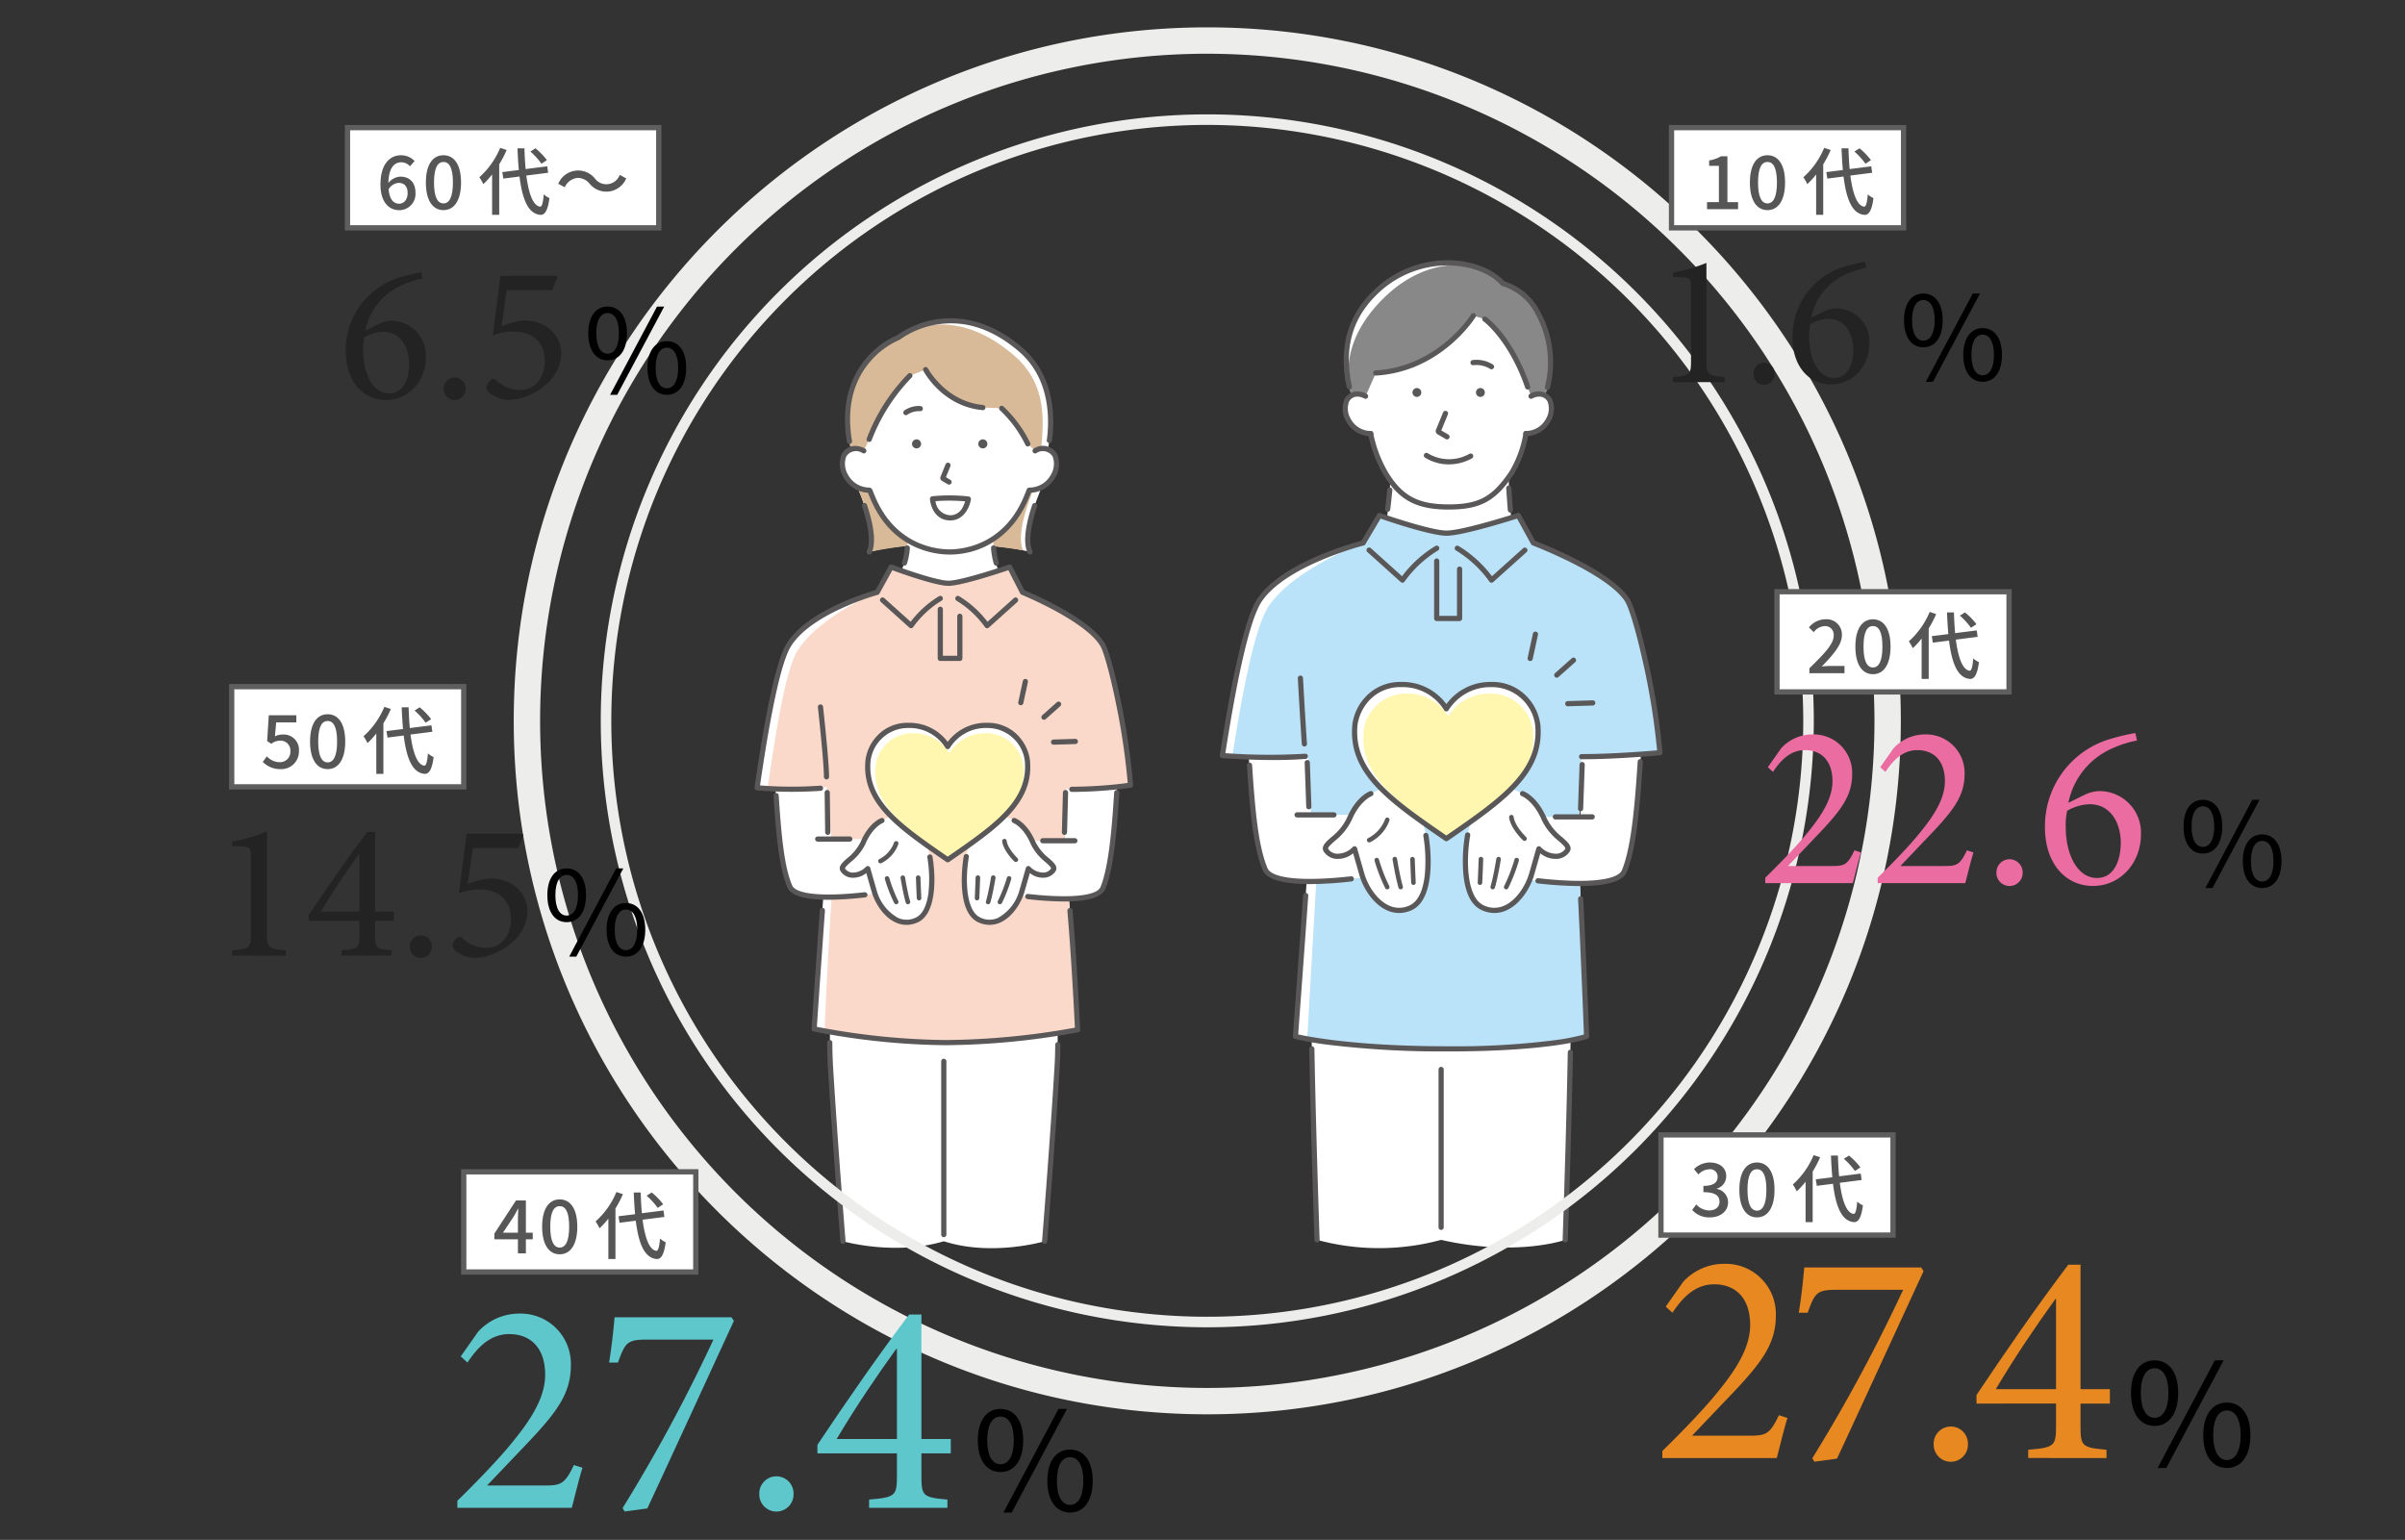 <svg xmlns="http://www.w3.org/2000/svg" xmlns:xlink="http://www.w3.org/1999/xlink" width="456" height="292" viewBox="0 0 456 292"><rect x="0" y="0" width="456" height="292" fill="#333333" stroke="none"/><defs><clipPath id="a"><rect width="389.146" height="281.624" fill="none"/></clipPath></defs><g transform="translate(-308 -3133)"><rect width="456" height="292" transform="translate(308 3133)" fill="none"/><g transform="translate(350.427 3138.188)"><g transform="translate(1)" clip-path="url(#a)"><path d="M135.522,230.186c-9.321,2.794-19.121,0-19.121,0-.96-12.088-1.805-23.82-2.357-32.929a128.847,128.847,0,0,1,.671-19.62h41.614a128.7,128.7,0,0,1,.671,19.62c-.552,9.109-1.4,20.841-2.357,32.929,0,0-9.946,2.956-19.121,0" fill="#fff"/><path d="M118.831,86.476s4.292,9.166,2.547,13c0,0,4.94-1.532,15.085-1.532s15.4,1.532,15.4,1.532c-1.745-3.836,2.547-13,2.547-13Z" fill="#fff"/><path d="M118.831,86.476s4.225,9.166,2.547,13a71.937,71.937,0,0,1,14.406-1.532,89.519,89.519,0,0,1,14.759,1.219c-1.678-3.835,2.5-12.689,2.5-12.689Z" fill="#d8b998"/><path d="M144.906,96.927c-.13,8.532,5.082,11.839,5.082,11.839L136.6,120.605,122.576,108.41A12.337,12.337,0,0,0,128.6,96.927Z" fill="#fff"/><path d="M145.462,102.061a.491.491,0,0,1-.472-.356,15.117,15.117,0,0,1-.518-2.938.491.491,0,1,1,.979-.079,14.151,14.151,0,0,0,.484,2.746.491.491,0,0,1-.473.627" fill="#595757"/><path d="M128.061,102.061a.482.482,0,0,1-.149-.023.491.491,0,0,1-.319-.617,11.744,11.744,0,0,0,.516-2.728.491.491,0,1,1,.98.069,12.723,12.723,0,0,1-.56,2.956.49.49,0,0,1-.468.343" fill="#595757"/><path d="M136.6,99.477c5.2,0,11.71-2.72,14.871-10.444,0,0,4.03-9.408.962-17.3-2.765-7.11-7.937-12.025-15.833-12.486-7.9.461-13.068,5.376-15.833,12.486-3.068,7.893.962,17.3.962,17.3A15.961,15.961,0,0,0,136.6,99.477" fill="#fff"/><path d="M121.378,87.757c-4.672-.2-5.726-5.024-4.776-6.618,1.342-2.249,3.751-.837,3.751-.837l1.6.573.454,6.972Z" fill="#fff"/><path d="M131.215,78.969a.858.858,0,1,1-.87-.845.857.857,0,0,1,.87.845" fill="#595757"/><path d="M143.784,78.969a.858.858,0,1,1-.87-.845.857.857,0,0,1,.87.845" fill="#595757"/><path d="M136.517,86.706a.494.494,0,0,1-.25-.069l-1.1-.651a.63.63,0,0,1-.261-.775l.951-2.353a.491.491,0,0,1,.911.368l-.837,2.07.836.5a.491.491,0,0,1-.25.914m-.7-1.127h0" fill="#595757"/><path d="M128.337,73.537a.492.492,0,0,1-.26-.909,4.786,4.786,0,0,1,3.061-.814.491.491,0,0,1-.153.97,3.851,3.851,0,0,0-2.389.679.49.49,0,0,1-.259.074" fill="#595757"/><path d="M120.353,80.3A3.166,3.166,0,0,0,117.919,80c-3.611-16.5,8.992-21.177,8.992-21.177S137.5,50.377,150,61.022c6.268,5.337,6.324,13.586,5.261,18.972a3.174,3.174,0,0,0-2.431.308l-1.388-1.32a22.921,22.921,0,0,0-4.966-6.753l-3.553-.133c-7.413-.683-10.854-7.208-10.854-7.208l-3,1.18a35.117,35.117,0,0,0-7.7,12.056Z" fill="#fff"/><path d="M120.353,80.3A3.166,3.166,0,0,0,117.919,80c-3.611-16.5,8.992-21.177,8.992-21.177s9.324-7.341,21.827,3.3c6.268,5.337,5.767,12.223,5.246,17.779a2.722,2.722,0,0,0-1.15.4l-1.388-1.32a22.921,22.921,0,0,0-4.966-6.753l-3.553-.133c-7.413-.683-10.854-7.208-10.854-7.208l-3,1.18a35.117,35.117,0,0,0-7.7,12.056Z" fill="#d8b998"/><path d="M151.808,87.757c4.671-.2,5.726-5.024,4.776-6.618-1.342-2.249-3.751-.837-3.751-.837l-1.6.573-.454,6.972Z" fill="#fff"/><path d="M136.6,99.968c-2.5,0-10.979-.775-15.06-10.75,0,0-.19-.416-.461-1.144a.491.491,0,1,1,.921-.343c.257.692.44,1.094.442,1.1,3.857,9.425,11.812,10.157,14.158,10.157s10.3-.732,14.15-10.14c.01-.022.2-.444.47-1.169a.492.492,0,1,1,.922.341c-.283.762-.482,1.2-.49,1.218-2.746,6.713-8.376,10.732-15.052,10.732" fill="#595757"/><path d="M151.864,99.968a.49.49,0,0,1-.447-.288c-.836-1.837-.542-4.914.874-9.149a.491.491,0,0,1,.932.311c-1.316,3.935-1.631,6.851-.912,8.431a.491.491,0,0,1-.447.695" fill="#595757"/><path d="M121.378,99.968a.491.491,0,0,1-.447-.695c.72-1.58.4-4.5-.914-8.438a.491.491,0,0,1,.931-.312c1.418,4.239,1.714,7.319.877,9.157a.49.49,0,0,1-.447.288" fill="#595757"/><path d="M121.379,88.248h-.023a5.538,5.538,0,0,1-4.847-2.933,4.9,4.9,0,0,1-.329-4.428,2.842,2.842,0,0,1,2.846-1.5,4.2,4.2,0,0,1,1.574.489.491.491,0,0,1-.495.849,2.183,2.183,0,0,0-3.081.664,3.987,3.987,0,0,0,.349,3.459,4.59,4.59,0,0,0,4.026,2.417.491.491,0,0,1-.02.982" fill="#595757"/><path d="M151.807,88.248a.491.491,0,0,1-.021-.982,4.59,4.59,0,0,0,4.026-2.417,3.984,3.984,0,0,0,.349-3.459,2.183,2.183,0,0,0-3.081-.664.491.491,0,0,1-.495-.849,3.124,3.124,0,0,1,4.42,1.01,4.9,4.9,0,0,1-.328,4.428,5.541,5.541,0,0,1-4.848,2.933h-.022" fill="#595757"/><path d="M117.632,79.006a.493.493,0,0,1-.485-.41c-1.357-8.1,1.313-13.164,3.793-15.992a16.07,16.07,0,0,1,5.726-4.218,17.378,17.378,0,0,1,7.012-2.941c3.946-.731,10.037-.421,16.643,5.2,6.324,5.383,6.289,13.435,5.706,17.756a.491.491,0,0,1-.974-.132c.556-4.122.6-11.8-5.369-16.876-5.052-4.3-10.363-5.981-15.782-4.993a16.5,16.5,0,0,0-6.686,2.8.485.485,0,0,1-.135.076,15.188,15.188,0,0,0-5.433,4.008c-3.379,3.876-4.567,8.972-3.532,15.146a.492.492,0,0,1-.4.566.459.459,0,0,1-.081.007" fill="#595757"/><path d="M121.378,78.615a.493.493,0,0,1-.462-.66,35.266,35.266,0,0,1,7.818-12.242.492.492,0,1,1,.68.71,34.905,34.905,0,0,0-7.574,11.869.492.492,0,0,1-.462.323" fill="#595757"/><path d="M142.928,72.587l-.046,0c-7.592-.7-11.1-7.192-11.245-7.468a.492.492,0,0,1,.87-.459c.033.063,3.416,6.3,10.466,6.949a.491.491,0,0,1-.045.98" fill="#595757"/><path d="M151.446,79.473a.492.492,0,0,1-.45-.293,22.636,22.636,0,0,0-4.859-6.6.491.491,0,0,1,.686-.7,23.622,23.622,0,0,1,5.072,6.906.492.492,0,0,1-.449.69" fill="#595757"/><path d="M136.731,93.5c-2.8,0-3.733-2.643-3.834-4.062a.491.491,0,0,1,.429-.522,32.744,32.744,0,0,1,6.9.04.493.493,0,0,1,.434.563c-.206,1.345-1.264,3.907-3.8,3.98h-.129m-2.783-3.659a2.946,2.946,0,0,0,2.788,2.677h.1a2.633,2.633,0,0,0,2.281-1.535,5.417,5.417,0,0,0,.452-1.1,33.861,33.861,0,0,0-5.617-.038" fill="#595757"/><path d="M158.583,159.509c-.458-3.125.042-8.532.033-15.035l1.182.012a84.549,84.549,0,0,0,11.127-.784c-.706-9.939-3.908-24.344-5.307-26.661-3-4.975-15.164-9.916-15.164-9.916l-2.446-4.792s-8.957,3.083-11.6,3.083-10.874-3.083-10.874-3.083l-2.637,4.792s-12.6,3.409-16.734,9.916c-2.16,3.4-4.3,15.038-6.048,27.153,0,0,7.977.7,13.282-.065-.009,5.928-.02,11.309-.269,14.642-.989,13.23-2.2,31.15-2.2,31.15a133.946,133.946,0,0,0,25.028,2.6,140.693,140.693,0,0,0,24.929-2.433s-1.015-21.76-2.308-30.575" fill="#fff"/><path d="M158.583,159.509c-.458-3.125.042-8.532.033-15.035l1.182.012a84.549,84.549,0,0,0,11.127-.784c-.706-9.939-3.908-24.344-5.307-26.661-3-4.975-15.164-9.916-15.164-9.916l-2.446-4.792s-8.957,3.083-11.6,3.083-10.874-3.083-10.874-3.083l-2.637,4.792s-10.943,4.516-15.075,11.023c-2.159,3.4-3.968,14.068-5.716,26.183a55.777,55.777,0,0,0,11.291-.2c-.009,5.928,1.508,11.614,1.259,14.947-.989,13.23-1.749,31.232-1.749,31.232a118.812,118.812,0,0,0,23.052,2.209,140.693,140.693,0,0,0,24.929-2.433s-1.015-21.76-2.308-30.575" fill="#fad9ca"/><path d="M158.616,144.419l-.163,9.82H148.107l-.2,10.1s16.23,2.689,17.793-1.166c1.582-3.9,2.158-10.754,2.689-19.17-1.869.189-6.246.394-9.773.414" fill="#fff"/><path d="M148.859,150.4s2.1.737,3.59,4.247c1.209,2.849,4.511,4.051,3.823,5.119s-2.558,1.686-4.716-.244c0,0-.823,2.907-1.217,4.259-.933,3.205-4.128,7.28-8.072,5.476s-2.855-11.049-2.213-13.225,2.122-5.954,4.318-6.6c1.844-.543,4.487.968,4.487.968" fill="#fff"/><path d="M146.156,166.282a.43.43,0,0,1-.374-.641,27.991,27.991,0,0,0,1.7-4.373.43.43,0,1,1,.824.244,28.312,28.312,0,0,1-1.77,4.551.43.43,0,0,1-.375.219" fill="#595757"/><path d="M143.93,166.282a.443.443,0,0,1-.124-.018.43.43,0,0,1-.288-.535c.473-1.578.956-4.54.961-4.57a.43.43,0,0,1,.849.138c-.02.123-.5,3.048-.987,4.679a.429.429,0,0,1-.411.306" fill="#595757"/><path d="M141.821,165.551h-.027a.431.431,0,0,1-.4-.456c.04-.636.161-3.851.162-3.883a.43.43,0,0,1,.86.032c-.006.133-.123,3.258-.163,3.9a.431.431,0,0,1-.429.4" fill="#595757"/><path d="M149.192,158.273a.429.429,0,0,1-.3-.118c-.084-.081-2.073-1.989-2.3-3.8a.43.43,0,0,1,.853-.107c.189,1.5,2.021,3.263,2.039,3.281a.429.429,0,0,1-.3.741" fill="#595757"/><path d="M160.372,154.73h-6.083a.491.491,0,1,1,0-.982h6.083a.491.491,0,1,1,0,.982" fill="#595757"/><path d="M158.365,165.758a63.58,63.58,0,0,1-6.987-.454.492.492,0,0,1,.11-.977c7.913.892,13.056.392,13.756-1.337,1.562-3.853,2.134-10.966,2.585-17.921a.491.491,0,0,1,.98.064c-.571,8.805-1.189,14.611-2.654,18.226-.647,1.6-3.26,2.4-7.79,2.4" fill="#595757"/><path d="M113.406,144.05l.131,9.865h10.345l.2,10.1s-16.231,2.689-17.794-1.166c-1.582-3.9-2.158-10.048-2.689-18.464a59.469,59.469,0,0,0,9.806-.337" fill="#fff"/><path d="M117.7,154.407h-6.083a.491.491,0,1,1,0-.982H117.7a.491.491,0,1,1,0,.982" fill="#595757"/><path d="M113.624,165.434c-4.531,0-7.143-.8-7.791-2.4-1.472-3.633-2.047-8.89-2.594-17.321a.491.491,0,1,1,.98-.064c.541,8.329,1.1,13.507,2.525,17.016.7,1.728,5.843,2.228,13.756,1.337a.491.491,0,0,1,.11.976,63.545,63.545,0,0,1-6.986.454" fill="#595757"/><path d="M123.793,150.4s-2.1.737-3.59,4.247c-1.209,2.849-4.511,4.051-3.823,5.119s2.558,1.686,4.716-.244c0,0,.823,2.907,1.217,4.259.933,3.205,4.128,7.28,8.072,5.476s2.855-11.049,2.213-13.225-2.122-5.954-4.318-6.6c-1.844-.543-4.487.968-4.487.968" fill="#fff"/><path d="M126.5,166.282a.43.43,0,0,1-.375-.219,28.389,28.389,0,0,1-1.771-4.55.43.43,0,1,1,.825-.245,28.058,28.058,0,0,0,1.695,4.373.43.43,0,0,1-.374.641" fill="#595757"/><path d="M128.721,166.282a.428.428,0,0,1-.411-.306c-.49-1.631-.966-4.556-.986-4.679a.43.43,0,0,1,.848-.138c.005.03.488,2.993.961,4.57a.43.43,0,0,1-.288.535.443.443,0,0,1-.124.018" fill="#595757"/><path d="M130.83,165.551a.431.431,0,0,1-.429-.4c-.04-.647-.157-3.772-.163-3.9a.43.43,0,0,1,.414-.445.434.434,0,0,1,.446.413c0,.032.122,3.247.162,3.883a.431.431,0,0,1-.4.456h-.027" fill="#595757"/><path d="M123.511,158.521a.43.43,0,0,1-.184-.819,5.7,5.7,0,0,0,2.756-3.088.43.43,0,0,1,.824.248,6.487,6.487,0,0,1-3.213,3.618.427.427,0,0,1-.183.041" fill="#595757"/><path d="M136.264,157.843c9.226-6.361,15.835-10.928,15.116-18.78a7.6,7.6,0,0,0-7.656-6.7,8.549,8.549,0,0,0-7.46,4.013,8.549,8.549,0,0,0-7.46-4.013,7.6,7.6,0,0,0-7.655,6.7c-.72,7.852,5.889,12.419,15.115,18.78" fill="#fff"/><path d="M136.593,157.666c8.551-5.945,14.676-10.212,14.009-17.549a7.073,7.073,0,0,0-7.1-6.259,7.916,7.916,0,0,0-6.913,3.752,7.917,7.917,0,0,0-6.913-3.752,7.073,7.073,0,0,0-7.1,6.259c-.667,7.337,5.458,11.6,14.009,17.549" fill="#fff6af"/><path d="M136.264,158.335a.486.486,0,0,1-.278-.087c-9.331-6.433-16.073-11.082-15.326-19.229a8.32,8.32,0,0,1,2.04-4.484,7.868,7.868,0,0,1,6.1-2.66,9.074,9.074,0,0,1,7.459,3.615,9.078,9.078,0,0,1,7.46-3.615,7.871,7.871,0,0,1,6.106,2.66,8.325,8.325,0,0,1,2.039,4.484c.747,8.147-6,12.8-15.326,19.229a.489.489,0,0,1-.279.087M128.8,132.858a7.153,7.153,0,0,0-7.167,6.251c-.687,7.5,5.716,11.993,14.626,18.138,8.912-6.145,15.314-10.641,14.627-18.138a7.153,7.153,0,0,0-7.167-6.251,8,8,0,0,0-7.028,3.757.49.49,0,0,1-.431.257h0a.489.489,0,0,1-.432-.258,8,8,0,0,0-7.027-3.756" fill="#595757"/><path d="M144.207,170.19a5.139,5.139,0,0,1-2.145-.485c-4.532-2.073-2.834-12.119-2.76-12.545a.491.491,0,1,1,.968.168c-.681,3.9-.656,10.177,2.2,11.484a3.91,3.91,0,0,0,3.387.025,8.512,8.512,0,0,0,4.009-5.192c.393-1.351,1.216-4.255,1.216-4.255a.491.491,0,0,1,.8-.232,3.425,3.425,0,0,0,2.717,1.106,1.764,1.764,0,0,0,1.259-.763c.111-.172-.6-.8-1.075-1.223A9.95,9.95,0,0,1,152,154.84c-1.371-3.234-3.285-3.969-3.3-3.976a.491.491,0,0,1,.328-.926c.094.033,2.325.85,3.881,4.518a9.01,9.01,0,0,0,2.534,3.087c.934.828,1.816,1.61,1.249,2.49a2.738,2.738,0,0,1-1.953,1.2,4.007,4.007,0,0,1-2.906-.866c-.27.95-.745,2.618-1.016,3.549-.624,2.143-2.27,4.77-4.543,5.811a4.925,4.925,0,0,1-2.06.459" fill="#595757"/><path d="M128.444,170.19a4.928,4.928,0,0,1-2.06-.459c-2.273-1.041-3.919-3.668-4.543-5.811-.271-.931-.746-2.6-1.016-3.549a4.011,4.011,0,0,1-2.9.866,2.738,2.738,0,0,1-1.954-1.2c-.567-.88.315-1.662,1.249-2.49a9.024,9.024,0,0,0,2.535-3.087c1.555-3.668,3.786-4.485,3.88-4.518a.491.491,0,0,1,.328.926c-.035.013-1.938.756-3.3,3.976a9.95,9.95,0,0,1-2.787,3.438c-.472.419-1.185,1.051-1.074,1.223a1.76,1.76,0,0,0,1.258.763,3.424,3.424,0,0,0,2.717-1.106.491.491,0,0,1,.8.232s.823,2.9,1.216,4.255a8.516,8.516,0,0,0,4.009,5.192,3.91,3.91,0,0,0,3.387-.025c1.647-.754,2.241-3.088,2.448-4.913a24.928,24.928,0,0,0-.235-6.5.491.491,0,1,1,.969-.165c.659,3.859.816,10.828-2.773,12.469a5.135,5.135,0,0,1-2.145.485" fill="#595757"/><path d="M150.119,128.548a.533.533,0,0,1-.1-.011.493.493,0,0,1-.377-.584l.871-4.028a.492.492,0,0,1,.961.208l-.871,4.027a.492.492,0,0,1-.48.388" fill="#595757"/><path d="M156.342,136.026a.491.491,0,0,1-.015-.982l4.119-.126a.491.491,0,1,1,.03.982l-4.119.126h-.015" fill="#595757"/><path d="M154.518,131.3a.491.491,0,0,1-.327-.858l2.76-2.458a.491.491,0,1,1,.653.733l-2.76,2.459a.489.489,0,0,1-.326.124" fill="#595757"/><path d="M135.962,193.009a135.669,135.669,0,0,1-25.131-2.607.492.492,0,0,1-.387-.513c.008-.113.767-11.363,1.564-22.48a.491.491,0,1,1,.98.07c-.709,9.891-1.388,19.887-1.534,22.048a135.046,135.046,0,0,0,24.508,2.5,141.82,141.82,0,0,0,24.418-2.343c-.111-2.288-.667-13.373-1.425-22.16a.491.491,0,0,1,.979-.084c.846,9.818,1.442,22.5,1.448,22.622a.49.49,0,0,1-.392.5,142.381,142.381,0,0,1-25.028,2.444" fill="#595757"/><path d="M113.519,153.131a.492.492,0,0,1-.491-.485l-.1-7.534a.492.492,0,0,1,.485-.5h.007a.492.492,0,0,1,.491.485l.1,7.534a.492.492,0,0,1-.485.5Z" fill="#595757"/><path d="M158.4,153.131h-.013a.49.49,0,0,1-.478-.5l.2-7.539a.491.491,0,0,1,.982.026l-.2,7.539a.491.491,0,0,1-.491.478" fill="#595757"/><path d="M113.282,142.612a.491.491,0,0,1-.491-.488c-.021-3.1-1.126-13.072-1.137-13.172a.492.492,0,1,1,.977-.109c.045.412,1.121,10.121,1.142,13.274a.491.491,0,0,1-.488.495Z" fill="#595757"/><path d="M116.4,230.677a.49.49,0,0,1-.489-.452c-.981-12.354-1.819-24.051-2.358-32.938-.09-1.478-.139-3.083-.146-4.768a.491.491,0,0,1,.982,0c.008,1.667.056,3.252.145,4.712.539,8.881,1.375,20.572,2.356,32.92a.49.49,0,0,1-.451.528.255.255,0,0,1-.039,0" fill="#595757"/><path d="M154.643,230.677a.255.255,0,0,1-.039,0,.49.49,0,0,1-.451-.528c.981-12.348,1.817-24.039,2.356-32.92.082-1.346.13-2.8.142-4.328a.491.491,0,0,1,.491-.487h.005a.491.491,0,0,1,.487.495c-.013,1.543-.061,3.017-.144,4.38-.539,8.887-1.377,20.584-2.358,32.938a.49.49,0,0,1-.489.452" fill="#595757"/><path d="M135.522,229.415a.491.491,0,0,1-.491-.491V196.068a.491.491,0,1,1,.982,0v32.856a.491.491,0,0,1-.491.491" fill="#595757"/><path d="M129.316,113.939a.486.486,0,0,1-.328-.126l-5.4-4.851a.491.491,0,0,1,.657-.731l4.991,4.486a19.345,19.345,0,0,1,5.363-4.842.491.491,0,1,1,.512.838,18.227,18.227,0,0,0-5.394,5.016.494.494,0,0,1-.347.207.523.523,0,0,1-.056,0" fill="#595757"/><path d="M143.73,113.939a.51.51,0,0,1-.056,0,.494.494,0,0,1-.347-.207,18.241,18.241,0,0,0-5.395-5.016.491.491,0,0,1,.513-.838,19.359,19.359,0,0,1,5.363,4.842l5-4.484a.491.491,0,0,1,.656.732l-5.4,4.848a.49.49,0,0,1-.328.126" fill="#595757"/><path d="M138.562,120.148h-3.705a.491.491,0,0,1-.491-.491v-9.313a.491.491,0,1,1,.982,0v8.822h2.723v-7.491a.491.491,0,1,1,.982,0v7.982a.491.491,0,0,1-.491.491" fill="#595757"/><path d="M160.116,144.979h-.32a.491.491,0,0,1,0-.982h0a84.191,84.191,0,0,0,10.6-.717,132.178,132.178,0,0,0-2.35-15.666c-1.056-5.093-2.2-9.239-2.853-10.318-2.884-4.778-14.808-9.665-14.928-9.714a.49.49,0,0,1-.253-.232l-2.252-4.413c-1.8.608-8.958,2.971-11.353,2.971s-8.943-2.341-10.648-2.966l-2.433,4.422a.489.489,0,0,1-.3.237c-.124.034-12.466,3.435-16.447,9.705-1.773,2.79-3.758,11.685-5.9,26.441a76.314,76.314,0,0,0,11.415.045.491.491,0,1,1,.1.978,79.953,79.953,0,0,1-12.115-.085.491.491,0,0,1-.444-.56c2.193-15.2,4.252-24.4,6.12-27.346,1.766-2.781,5.173-5.331,10.128-7.582a52.238,52.238,0,0,1,6.689-2.487l2.538-4.612a.491.491,0,0,1,.6-.224c.082.031,8.182,3.052,10.7,3.052s11.348-3.025,11.437-3.056a.491.491,0,0,1,.6.241l2.364,4.631c1.552.644,12.337,5.255,15.229,10.046.867,1.436,2.1,6.431,2.974,10.627a131.055,131.055,0,0,1,2.4,16.254.49.49,0,0,1-.418.521,86.435,86.435,0,0,1-10.881.79" fill="#595757"/><path d="M229.819,229.921a44.985,44.985,0,0,1-23.531,0c-.578-17.43-1.038-34.485-1.115-45.841h49.292c-.077,11.356-.537,28.411-1.115,45.842,0,0-9.208,3.256-23.531,0" fill="#fff"/><path d="M218.441,98.613c1.147-2.2,1.779-13.1,1.779-13.1l22.379-.684s.289,10.858,1.438,13.057L231.278,112.9Z" fill="#fff"/><path d="M231.215,90.948c5.923,0,8.679-1.576,11.973-6.459,3.195-4.737,3.68-14.262,3.68-14.262s2.7-21.314-15.653-21.314-15.653,21.314-15.653,21.314.74,9.363,3.68,14.262c2.956,4.924,6.213,6.459,11.973,6.459" fill="#fff"/><path d="M216.464,77.03c-4.439-.193-5.441-4.774-4.538-6.289,1.274-2.137,3.564-.8,3.564-.8l1.517.545.432,6.626Z" fill="#fff"/><path d="M245.9,77.03c4.439-.193,5.441-4.774,4.538-6.289-1.274-2.137-3.564-.8-3.564-.8l-1.517.545-.432,6.626Z" fill="#fff"/><path d="M236.43,69.173a.838.838,0,1,0,.886-.773.83.83,0,0,0-.886.773" fill="#595757"/><path d="M224.386,69.174a.838.838,0,1,0,.886-.774.831.831,0,0,0-.886.774" fill="#595757"/><path d="M230.934,78.129a.491.491,0,0,1-.247-.067l-1.56-.91a.683.683,0,0,1-.288-.844l1.348-3.285a.491.491,0,1,1,.909.373l-1.247,3.04,1.333.777a.492.492,0,0,1-.248.916M229.621,76.3h0" fill="#595757"/><path d="M231.215,91.439c-6.1,0-9.463-1.815-12.394-6.7a25.135,25.135,0,0,1-2.855-7.613.491.491,0,0,1,.964-.192,24.468,24.468,0,0,0,2.733,7.3c2.757,4.593,5.78,6.22,11.552,6.22,5.705,0,8.3-1.4,11.565-6.242a20.405,20.405,0,0,0,2.641-7.276.492.492,0,1,1,.966.184,22.207,22.207,0,0,1-2.792,7.642c-3.451,5.115-6.343,6.675-12.38,6.675" fill="#595757"/><path d="M242.951,92.016a.491.491,0,0,1-.489-.448c-.094-1.1-.256-3.366-.3-4.185a.491.491,0,0,1,.981-.052c.042.795.205,3.084.3,4.153a.489.489,0,0,1-.448.53.3.3,0,0,1-.042,0" fill="#595757"/><path d="M219.684,91.863a.426.426,0,0,1-.061,0,.491.491,0,0,1-.427-.547c.133-1.081.317-2.8.393-3.625a.491.491,0,1,1,.978.091c-.077.827-.262,2.565-.4,3.654a.492.492,0,0,1-.487.431" fill="#595757"/><path d="M239.364,64.836a.491.491,0,0,1-.277-.086,4.887,4.887,0,0,0-3.142-.689.491.491,0,1,1-.145-.972,5.809,5.809,0,0,1,3.843.851.491.491,0,0,1-.279.9" fill="#595757"/><path d="M249.473,69.776c3.106-7.789-.509-19.283-7.945-21.2-4.059-4.679-16.013-6.436-24.444,1.944-6.167,6.13-5.857,13.381-4.264,19.3a2.915,2.915,0,0,1,2.669.128l1.95-4.4c12.328-.752,18.486-10.866,18.486-10.866l2.178.637s4.935,3.556,8.119,12.872l.656,1.76a2.951,2.951,0,0,1,2.6-.169" fill="#fff"/><path d="M249.473,69.776c3.106-7.789-.509-19.283-7.945-21.2-4.059-4.679-14.242-5.545-22.673,2.835-6.168,6.13-7.628,12.49-6.035,18.409a2.915,2.915,0,0,1,2.669.128l1.95-4.4c12.328-.752,18.486-10.866,18.486-10.866l2.178.637s4.935,3.556,8.119,12.872l.656,1.76a2.951,2.951,0,0,1,2.6-.169" fill="#888"/><path d="M216.464,77.521h-.022a5.287,5.287,0,0,1-4.627-2.8,4.685,4.685,0,0,1-.312-4.232,2.724,2.724,0,0,1,2.728-1.436,4.007,4.007,0,0,1,1.506.468.491.491,0,0,1-.495.849,3.022,3.022,0,0,0-1.13-.342,1.765,1.765,0,0,0-1.765.965,3.82,3.82,0,0,0,.333,3.262,4.335,4.335,0,0,0,3.805,2.284.491.491,0,0,1-.021.982" fill="#595757"/><path d="M217.439,66.034a.491.491,0,0,1-.029-.982c11.933-.728,18.036-10.532,18.1-10.631a.491.491,0,0,1,.839.511c-.063.1-6.436,10.342-18.876,11.1h-.03" fill="#595757"/><path d="M246.223,68.677a.492.492,0,0,1-.465-.332c-3.088-9.036-7.894-12.6-7.942-12.633a.491.491,0,0,1,.575-.8c.207.149,5.1,3.754,8.3,13.112a.493.493,0,0,1-.465.65" fill="#595757"/><path d="M245.9,77.521a.491.491,0,0,1-.021-.982,4.335,4.335,0,0,0,3.805-2.284,3.82,3.82,0,0,0,.333-3.262,1.764,1.764,0,0,0-1.765-.965,3.04,3.04,0,0,0-1.13.342.491.491,0,0,1-.5-.849,2.993,2.993,0,0,1,4.234.968,4.685,4.685,0,0,1-.312,4.232,5.287,5.287,0,0,1-4.627,2.8H245.9" fill="#595757"/><path d="M249.978,68.767a.505.505,0,0,1-.132-.018.492.492,0,0,1-.342-.605A18.93,18.93,0,0,0,247.692,54.3a10.469,10.469,0,0,0-6.286-5.249.484.484,0,0,1-.249-.153c-1.876-2.163-5.49-3.6-9.431-3.743a19.117,19.117,0,0,0-14.295,5.714C212.87,55.4,211.389,61.03,212.9,68.082a.491.491,0,1,1-.96.207,21.814,21.814,0,0,1-.226-9.038,17.614,17.614,0,0,1,5.019-9.082,20.1,20.1,0,0,1,15.024-6c4.136.153,7.962,1.669,10.036,3.966a11.481,11.481,0,0,1,6.745,5.67,19.961,19.961,0,0,1,1.908,14.6.491.491,0,0,1-.473.36" fill="#595757"/><path d="M256.456,138.292c6.493.02,14.844-.748,14.844-.748-.828-10.808-4.579-26.473-6.218-28.993-3.518-5.41-17.767-10.782-17.767-10.782l-2.865-5.212s-10.39,3.353-13.588,3.353-12.741-3.353-12.741-3.353l-3.089,5.212s-14.765,3.706-19.606,10.782c-2.531,3.7-5.039,16.353-7.087,29.528a117.327,117.327,0,0,0,15.739.145c.36,9.255.7,16.679.414,21.24s-2.3,31.873-2.3,31.873,8.981,2.361,28.781,2.361,26.427-2.361,26.427-2.361-.842-22.213-1.491-32.83c.029-3.984.167-10.967.545-20.215" fill="#fff"/><path d="M256.456,138.292c6.493.02,14.844-.748,14.844-.748-.828-10.808-4.579-26.473-6.218-28.993-3.518-5.41-17.767-10.782-17.767-10.782l-2.865-5.212s-10.39,3.353-13.588,3.353-12.741-3.353-12.741-3.353l-3.089,5.212S202,102.622,197.161,109.7c-2.53,3.7-4.878,15.332-6.926,28.507a95.735,95.735,0,0,0,13.843.019c.36,9.255,2.493,16.778,2.211,21.338s-1.853,32.243-1.853,32.243,6.739,1.893,26.539,1.893,26.427-2.361,26.427-2.361-.842-22.213-1.491-32.83c.029-3.984.167-10.967.545-20.215" fill="#bae2f8"/><path d="M256.41,138.214l-.15,11.49H244.392l-.23,11.589s18.619,3.085,20.412-1.338c1.814-4.477,2.533-12.587,3.143-22.241-2.145.218-7.261.477-11.307.5" fill="#fff"/><path d="M245.254,145.3s2.411.845,4.119,4.871c1.386,3.27,5.174,4.648,4.385,5.873s-2.934,1.934-5.41-.28c0,0-.945,3.334-1.4,4.886-1.071,3.676-4.736,8.351-9.26,6.281s-3.275-12.674-2.539-15.171,2.435-6.829,4.953-7.57c2.117-.623,5.148,1.11,5.148,1.11" fill="#fff"/><path d="M242.154,163.456a.43.43,0,0,1-.374-.641,32.165,32.165,0,0,0,1.95-5.029.43.43,0,0,1,.825.244,32.55,32.55,0,0,1-2.026,5.207.43.43,0,0,1-.375.219" fill="#595757"/><path d="M239.6,163.456a.443.443,0,0,1-.124-.018.431.431,0,0,1-.288-.536c.544-1.812,1.1-5.215,1.1-5.249a.43.43,0,1,1,.849.138c-.023.141-.57,3.492-1.13,5.359a.428.428,0,0,1-.411.306" fill="#595757"/><path d="M237.181,162.619h-.027a.431.431,0,0,1-.4-.455c.046-.731.184-4.42.186-4.457a.424.424,0,0,1,.445-.413.429.429,0,0,1,.414.445c-.006.153-.14,3.737-.186,4.478a.431.431,0,0,1-.429.4" fill="#595757"/><path d="M245.637,154.27a.427.427,0,0,1-.3-.118c-.1-.092-2.362-2.265-2.619-4.317a.43.43,0,1,1,.853-.107c.22,1.75,2.337,3.78,2.358,3.8a.429.429,0,0,1-.3.741" fill="#595757"/><path d="M256.26,148.65h-.018a.492.492,0,0,1-.473-.509l.3-8.361a.491.491,0,0,1,.982.035l-.3,8.361a.492.492,0,0,1-.491.474" fill="#595757"/><path d="M258.461,150.2h-6.978a.491.491,0,1,1,0-.982h6.978a.491.491,0,1,1,0,.982" fill="#595757"/><path d="M256.048,162.832a72.689,72.689,0,0,1-7.894-.506.492.492,0,1,1,.109-.977c9.112,1.028,15.039.437,15.856-1.578,1.8-4.431,2.451-12.6,2.969-20.581a.492.492,0,0,1,.981.064c-.655,10.094-1.362,16.747-3.04,20.886-.829,2.045-4.575,2.692-8.981,2.692" fill="#595757"/><path d="M204.585,138.018l.15,11.316H216.6l.23,11.589s-18.619,3.085-20.412-1.338c-1.814-4.477-2.475-11.649-3.085-21.3a87.107,87.107,0,0,0,11.249-.264" fill="#fff"/><path d="M204.735,148.279a.492.492,0,0,1-.491-.474l-.3-8.361a.491.491,0,0,1,.473-.508.482.482,0,0,1,.509.473l.3,8.361a.492.492,0,0,1-.473.509h-.018" fill="#595757"/><path d="M209.512,149.825h-6.978a.492.492,0,1,1,0-.983h6.978a.492.492,0,0,1,0,.983" fill="#595757"/><path d="M204.948,162.461c-4.407,0-8.152-.647-8.981-2.692-1.685-4.158-2.344-10.183-2.972-19.846a.492.492,0,0,1,.981-.064c.62,9.561,1.266,15.507,2.9,19.541.817,2.015,6.744,2.605,15.856,1.579a.491.491,0,1,1,.109.976,72.689,72.689,0,0,1-7.894.506" fill="#595757"/><path d="M216.5,145.3s-2.411.845-4.119,4.871c-1.386,3.27-5.174,4.648-4.385,5.873s2.934,1.934,5.41-.28c0,0,.945,3.334,1.4,4.886,1.071,3.676,4.736,8.351,9.26,6.281s3.275-12.674,2.539-15.171-2.435-6.829-4.953-7.57c-2.117-.623-5.148,1.11-5.148,1.11" fill="#fff"/><path d="M219.6,163.456a.43.43,0,0,1-.375-.219,32.553,32.553,0,0,1-2.026-5.207.43.43,0,0,1,.825-.245,32.192,32.192,0,0,0,1.95,5.03.43.43,0,0,1-.374.641" fill="#595757"/><path d="M222.154,163.456a.428.428,0,0,1-.411-.306c-.56-1.867-1.107-5.218-1.13-5.359a.43.43,0,1,1,.849-.138c0,.034.56,3.437,1.1,5.249a.431.431,0,0,1-.288.536.443.443,0,0,1-.124.018" fill="#595757"/><path d="M224.574,162.619a.43.43,0,0,1-.429-.4c-.047-.741-.181-4.325-.187-4.478a.43.43,0,0,1,.859-.032c0,.037.14,3.726.186,4.456a.431.431,0,0,1-.4.456h-.026" fill="#595757"/><path d="M216.178,154.554a.43.43,0,0,1-.185-.819,6.6,6.6,0,0,0,3.2-3.582.43.43,0,1,1,.823.249,7.376,7.376,0,0,1-3.651,4.111.434.434,0,0,1-.183.041" fill="#595757"/><path d="M230.807,153.84c10.584-7.3,18.165-12.535,17.339-21.543a8.722,8.722,0,0,0-8.782-7.683,9.807,9.807,0,0,0-8.557,4.606,9.807,9.807,0,0,0-8.557-4.606,8.722,8.722,0,0,0-8.782,7.683c-.826,9.008,6.755,14.246,17.339,21.543" fill="#fff"/><path d="M231.184,153.636c9.809-6.818,16.835-11.713,16.07-20.131a8.113,8.113,0,0,0-8.139-7.179,9.083,9.083,0,0,0-7.931,4.3,9.083,9.083,0,0,0-7.931-4.3,8.113,8.113,0,0,0-8.139,7.179c-.765,8.418,6.261,13.313,16.07,20.131" fill="#fff6af"/><path d="M230.807,154.332a.492.492,0,0,1-.279-.087c-10.683-7.366-18.4-12.689-17.549-21.992a9.48,9.48,0,0,1,2.321-5.1,8.955,8.955,0,0,1,6.95-3.027,10.334,10.334,0,0,1,8.557,4.2,10.334,10.334,0,0,1,8.557-4.2,8.958,8.958,0,0,1,6.95,3.027,9.465,9.465,0,0,1,2.321,5.1c.854,9.3-6.865,14.626-17.549,21.992a.489.489,0,0,1-.279.087m-8.557-29.226a8,8,0,0,0-6.213,2.694,8.577,8.577,0,0,0-2.08,4.542c-.793,8.653,6.586,13.824,16.85,20.9,10.264-7.078,17.644-12.249,16.85-20.9a8.278,8.278,0,0,0-8.293-7.236,9.362,9.362,0,0,0-8.124,4.346.491.491,0,0,1-.866,0,9.241,9.241,0,0,0-8.124-4.346" fill="#595757"/><path d="M239.918,167.939a5.814,5.814,0,0,1-2.43-.557c-1.888-.864-3.04-3.064-3.424-6.539a29.721,29.721,0,0,1,.3-7.775.491.491,0,1,1,.967.17c-.785,4.495-.749,11.734,2.566,13.251a4.562,4.562,0,0,0,3.946.029c2.3-1.055,3.989-3.774,4.638-6,.446-1.532,1.386-4.849,1.4-4.882a.491.491,0,0,1,.8-.232,4,4,0,0,0,3.174,1.287,2.091,2.091,0,0,0,1.495-.907c.161-.25-.586-.912-1.245-1.5a11.344,11.344,0,0,1-3.179-3.918c-1.587-3.744-3.81-4.592-3.832-4.6a.491.491,0,0,1,.328-.926c.107.038,2.637.965,4.409,5.143a10.381,10.381,0,0,0,2.926,3.567c1.092.969,2.036,1.806,1.419,2.764a3.069,3.069,0,0,1-2.189,1.348,4.573,4.573,0,0,1-3.365-1.041c-.3,1.07-.874,3.075-1.193,4.17-.711,2.442-2.586,5.436-5.173,6.62a5.558,5.558,0,0,1-2.333.528" fill="#595757"/><path d="M221.837,167.939a5.562,5.562,0,0,1-2.333-.528c-2.587-1.184-4.462-4.178-5.173-6.62-.319-1.1-.889-3.1-1.193-4.17a4.577,4.577,0,0,1-3.365,1.041,3.073,3.073,0,0,1-2.19-1.348c-.616-.958.327-1.795,1.42-2.764a10.393,10.393,0,0,0,2.926-3.567c1.772-4.178,4.3-5.1,4.409-5.143a.491.491,0,0,1,.327.927c-.043.016-2.251.874-3.831,4.6a11.365,11.365,0,0,1-3.179,3.918c-.659.585-1.406,1.247-1.245,1.5a2.091,2.091,0,0,0,1.495.907,3.99,3.99,0,0,0,3.174-1.287.491.491,0,0,1,.8.232c.009.033.949,3.35,1.4,4.882.649,2.228,2.335,4.947,4.639,6a4.559,4.559,0,0,0,3.945-.029c1.92-.879,2.61-3.582,2.85-5.694a28.75,28.75,0,0,0-.27-7.474.491.491,0,1,1,.969-.165c.751,4.406.936,12.361-3.141,14.226a5.806,5.806,0,0,1-2.429.557" fill="#595757"/><path d="M246.7,120.162a.533.533,0,0,1-.1-.011.493.493,0,0,1-.377-.584l1-4.62a.492.492,0,0,1,.961.207l-1,4.62a.492.492,0,0,1-.48.388" fill="#595757"/><path d="M253.839,128.74a.491.491,0,0,1-.015-.982l4.725-.144a.491.491,0,0,1,.03.982l-4.725.144h-.015" fill="#595757"/><path d="M251.746,123.315a.491.491,0,0,1-.327-.858l3.165-2.82a.491.491,0,1,1,.654.733l-3.166,2.821a.489.489,0,0,1-.326.124" fill="#595757"/><path d="M231.3,82.869a8.558,8.558,0,0,1-4.548-1.285.491.491,0,1,1,.556-.81,7.788,7.788,0,0,0,7.893.085.492.492,0,0,1,.466.866,9.129,9.129,0,0,1-4.367,1.144" fill="#595757"/><path d="M222.487,105.3a.486.486,0,0,1-.328-.126l-6.324-5.684a.491.491,0,0,1,.656-.731l5.917,5.318a22.594,22.594,0,0,1,6.314-5.726.491.491,0,1,1,.513.838,21.457,21.457,0,0,0-6.345,5.9.494.494,0,0,1-.347.207.526.526,0,0,1-.056,0" fill="#595757"/><path d="M239.374,105.3a.512.512,0,0,1-.056,0,.494.494,0,0,1-.347-.207,21.459,21.459,0,0,0-6.346-5.9.491.491,0,0,1,.513-.838,22.582,22.582,0,0,1,6.315,5.726l5.924-5.315a.492.492,0,0,1,.657.732l-6.332,5.68a.49.49,0,0,1-.328.126" fill="#595757"/><path d="M233.319,112.577h-4.34a.491.491,0,0,1-.492-.491V101.175a.492.492,0,0,1,.983,0v10.419h3.358v-8.86a.491.491,0,1,1,.982,0v9.352a.491.491,0,0,1-.491.491" fill="#595757"/><path d="M230.975,194.189a178.662,178.662,0,0,1-21.876-1.184,60.27,60.27,0,0,1-7.03-1.193.493.493,0,0,1-.365-.512c.013-.173,1.289-17.467,1.944-26.71a.491.491,0,0,1,.98.069c-.6,8.44-1.714,23.591-1.913,26.3,1.939.437,11.032,2.252,28.26,2.252a148.678,148.678,0,0,0,20.5-1.167,41.159,41.159,0,0,0,5.421-1.061c-.092-2.386-.605-15.6-1.11-25.706a.491.491,0,1,1,.981-.049c.555,11.1,1.119,25.945,1.125,26.094a.491.491,0,0,1-.326.481c-.274.1-6.933,2.39-26.592,2.39" fill="#595757"/><path d="M203.894,136.366a.491.491,0,0,1-.489-.453c-.182-2.328-.753-12.373-.759-12.474a.491.491,0,1,1,.981-.056c.006.1.576,10.136.757,12.453a.492.492,0,0,1-.451.529h-.039" fill="#595757"/><path d="M206.288,230.412a.491.491,0,0,1-.491-.475c-.481-14.519-.814-26.708-.988-36.23a.491.491,0,0,1,.483-.5h.009a.491.491,0,0,1,.491.482c.174,9.517.506,21.7.987,36.215a.491.491,0,0,1-.474.508h-.017" fill="#595757"/><path d="M253.35,230.413h-.017a.491.491,0,0,1-.474-.508c.47-14.182.8-26.143.975-35.551a.484.484,0,0,1,.5-.482.491.491,0,0,1,.482.5c-.178,9.413-.506,21.379-.976,35.566a.491.491,0,0,1-.491.475" fill="#595757"/><path d="M229.819,228.036a.491.491,0,0,1-.491-.491V197.61a.491.491,0,0,1,.982,0v29.935a.491.491,0,0,1-.491.491" fill="#595757"/><path d="M198.024,138.933c-5.079,0-9.66-.359-9.724-.364a.493.493,0,0,1-.446-.566c2.569-16.532,4.98-26.534,7.166-29.729,2.062-3.014,6.043-5.78,11.833-8.22a63.917,63.917,0,0,1,7.859-2.71l2.986-5.037a.491.491,0,0,1,.586-.213c.094.033,9.5,3.324,12.578,3.324S244.2,92.123,244.3,92.09a.49.49,0,0,1,.581.23l2.779,5.054c1.706.656,14.438,5.687,17.834,10.909.848,1.3,2.182,5.729,3.481,11.549a132.861,132.861,0,0,1,2.815,17.675.49.49,0,0,1-.445.526c-.083.008-8.453.77-14.89.75a.491.491,0,0,1,0-.982h0c5.519.019,12.442-.543,14.314-.7a134.135,134.135,0,0,0-2.755-17.052c-1.237-5.54-2.582-10.052-3.346-11.227-3.39-5.213-17.387-10.538-17.528-10.591a.485.485,0,0,1-.257-.223l-2.671-4.857c-1.945.617-10.431,3.253-13.352,3.253s-10.685-2.615-12.523-3.248l-2.884,4.866a.491.491,0,0,1-.3.226c-.146.037-14.642,3.744-19.321,10.583-2.08,3.041-4.409,12.728-6.924,28.8a114.373,114.373,0,0,0,15.13.106.5.5,0,0,1,.53.449.49.49,0,0,1-.448.53c-1.939.162-4.057.22-6.1.22" fill="#595757"/><path d="M185.48,263c-72.51,0-131.5-58.991-131.5-131.5S112.97,0,185.48,0s131.5,58.991,131.5,131.5S257.99,263,185.48,263m0-258a126.5,126.5,0,1,0,126.5,126.5A126.644,126.644,0,0,0,185.48,5" fill="#ededeb"/><path d="M185.48,246.5a115,115,0,1,1,115-115,115.131,115.131,0,0,1-115,115m0-228a113,113,0,1,0,113,113,113.127,113.127,0,0,0-113-113" fill="#ededeb"/><rect width="59.021" height="19" transform="translate(22.457 19.016)" fill="#fff"/><path d="M81.979,38.516H21.958v-20H81.979Zm-59.021-1H80.979v-18H22.958Z" fill="#5e5e5e"/><path d="M28.322,56.277a5.8,5.8,0,0,1,2.336-.63,6.577,6.577,0,0,1,6.674,6.859c0,4.413-3.152,8.157-7.6,8.157-4.338,0-7.6-3.559-7.6-9.269A14.391,14.391,0,0,1,31.7,47.637a31.79,31.79,0,0,1,4.746-1.186l.26,1.186a17.578,17.578,0,0,0-4.042,1.3A11.965,11.965,0,0,0,25.838,57.5Zm-2.67,2.484a10.572,10.572,0,0,0-.223,2.559c0,4.449,1.891,8.083,4.932,8.083,2.892,0,3.782-3.115,3.782-5.562,0-3.078-1.557-6.118-4.931-6.118a7.61,7.61,0,0,0-3.56,1.038" fill="#232323"/><path d="M40.705,68.513a2.077,2.077,0,1,1,4.153,0,2.078,2.078,0,1,1-4.153,0" fill="#232323"/><path d="M51.68,56.684a15.5,15.5,0,0,1,4.153-1.112c4.746,0,7.157,3.226,7.157,6.267a7.929,7.929,0,0,1-3.3,6.192,11.289,11.289,0,0,1-6.451,2.632,6.278,6.278,0,0,1-3.82-1.3c-.482-.519-.667-.816-.593-1.26a2.269,2.269,0,0,1,.779-1.223.7.7,0,0,1,1,0,6.727,6.727,0,0,0,4.56,1.889c3.152,0,4.709-2.705,4.709-5.486,0-3.264-2-5.6-6.044-5.6a10.856,10.856,0,0,0-3.819.742l1.446-11.31H62.025l.222.3-.963,2.41h-8.64Z" fill="#232323"/><path d="M68.113,58.008c0-3.237,1.453-5.064,3.655-5.064,2.224,0,3.677,1.827,3.677,5.064,0,3.258-1.453,5.13-3.677,5.13-2.2,0-3.655-1.872-3.655-5.13m5.814,0c0-2.576-.881-3.832-2.159-3.832-1.255,0-2.135,1.256-2.135,3.832s.88,3.875,2.135,3.875c1.278,0,2.159-1.3,2.159-3.875m7.221-5.064h1.365L73.6,69.677H72.253ZM79.343,64.569c0-3.236,1.475-5.064,3.677-5.064s3.655,1.828,3.655,5.064c0,3.259-1.454,5.108-3.655,5.108s-3.677-1.849-3.677-5.108m5.813,0c0-2.576-.881-3.831-2.136-3.831-1.277,0-2.135,1.255-2.135,3.831s.858,3.875,2.135,3.875c1.255,0,2.136-1.3,2.136-3.875"/><path d="M28.712,29.8c0-3.951,1.849-5.547,3.894-5.547a3.465,3.465,0,0,1,2.578,1.106l-.883.981a2.209,2.209,0,0,0-1.625-.757c-1.3,0-2.4.981-2.465,3.923a3.115,3.115,0,0,1,2.241-1.2c1.723,0,2.9,1.022,2.9,3.1a3.085,3.085,0,0,1-3.082,3.263c-1.961,0-3.558-1.554-3.558-4.86m1.541.9c.168,1.863.91,2.731,2,2.731.9,0,1.61-.756,1.61-2.03,0-1.233-.616-1.919-1.709-1.919a2.4,2.4,0,0,0-1.9,1.218" fill="#565656"/><path d="M37.321,29.418c0-3.376,1.289-5.169,3.334-5.169s3.334,1.807,3.334,5.169-1.275,5.239-3.334,5.239-3.334-1.863-3.334-5.239m5.127,0c0-2.886-.742-3.894-1.793-3.894s-1.793,1.008-1.793,3.894.742,3.964,1.793,3.964,1.793-1.079,1.793-3.964" fill="#565656"/><path d="M52.638,23.255a20.626,20.626,0,0,1-1.414,2.717v9.581H49.88V27.891A14.166,14.166,0,0,1,48.2,29.726a7.587,7.587,0,0,0-.742-1.3,15.388,15.388,0,0,0,3.95-5.575ZM56.365,28.1c.448,3.432,1.288,5.743,2.619,5.9.351.013.561-.757.687-2.34a4,4,0,0,0,1.078.715c-.322,2.535-.966,3.221-1.709,3.179-2.339-.2-3.432-2.969-3.964-7.27l-3.068.392-.2-1.232,3.138-.392q-.168-1.913-.252-4.118h1.316c.042,1.4.113,2.731.225,3.936l4.1-.519.169,1.219Zm2.871-2.241a13.372,13.372,0,0,0-2.1-2.311l.966-.616a13.357,13.357,0,0,1,2.172,2.241Z" fill="#565656"/><path d="M66.12,28.549a2.922,2.922,0,0,0-2.465,1.779l-1.232-.672a4.089,4.089,0,0,1,6.947-1,2.7,2.7,0,0,0,4.707-.686l1.232.672a4.09,4.09,0,0,1-6.947,1,2.9,2.9,0,0,0-2.242-1.093" fill="#565656"/><rect width="44" height="19" transform="translate(293.5 107.016)" fill="#fff"/><path d="M338,126.516H293v-20h45Zm-44-1h43v-18H294Z" fill="#5e5e5e"/><path d="M309.435,156.459c-.577,1.865-1.021,3.819-1.554,5.817H291.275v-1.022c2.486-2.441,4.972-4.973,7.192-7.548,2.754-3.286,5.551-6.927,5.551-10.746,0-3.73-1.954-5.905-5.239-5.905-3.02,0-4.885,2.4-6.039,4.13l-.977-.889,2.53-3.6a8.066,8.066,0,0,1,6-2.62,7.289,7.289,0,0,1,7.459,7.5c0,3.863-1.776,6.483-5.861,10.834l-6.306,6.617h8.3c2.4,0,2.975-.178,4.307-2.975Z" fill="#ea6ca0"/><path d="M330.752,156.459c-.577,1.865-1.021,3.819-1.554,5.817H312.592v-1.022c2.486-2.441,4.972-4.973,7.192-7.548,2.754-3.286,5.551-6.927,5.551-10.746,0-3.73-1.954-5.905-5.239-5.905-3.02,0-4.885,2.4-6.039,4.13l-.977-.889,2.53-3.6a8.066,8.066,0,0,1,6-2.62,7.289,7.289,0,0,1,7.459,7.5c0,3.863-1.776,6.483-5.861,10.834l-6.306,6.617h8.3c2.4,0,2.975-.178,4.307-2.975Z" fill="#ea6ca0"/><path d="M335.106,160.234a2.487,2.487,0,1,1,4.974,0,2.489,2.489,0,1,1-4.974,0" fill="#ea6ca0"/><path d="M351.715,145.581a6.955,6.955,0,0,1,2.8-.754,7.876,7.876,0,0,1,7.993,8.214c0,5.284-3.774,9.768-9.1,9.768-5.2,0-9.1-4.262-9.1-11.1a17.235,17.235,0,0,1,11.456-16.474,38.162,38.162,0,0,1,5.684-1.421l.311,1.421a21.077,21.077,0,0,0-4.84,1.554,14.331,14.331,0,0,0-8.17,10.257Zm-3.2,2.975a12.693,12.693,0,0,0-.267,3.064c0,5.329,2.265,9.68,5.906,9.68,3.464,0,4.529-3.73,4.529-6.661,0-3.685-1.864-7.326-5.9-7.326a9.113,9.113,0,0,0-4.263,1.243" fill="#ea6ca0"/><path d="M370.585,151.538c0-3.237,1.453-5.064,3.655-5.064,2.224,0,3.677,1.827,3.677,5.064,0,3.258-1.453,5.13-3.677,5.13-2.2,0-3.655-1.872-3.655-5.13m5.814,0c0-2.576-.881-3.832-2.159-3.832-1.255,0-2.135,1.256-2.135,3.832s.88,3.875,2.135,3.875c1.278,0,2.159-1.3,2.159-3.875m7.221-5.064h1.365l-8.917,16.733h-1.343Zm-1.8,11.625c0-3.236,1.475-5.064,3.677-5.064s3.655,1.828,3.655,5.064c0,3.259-1.454,5.108-3.655,5.108s-3.677-1.849-3.677-5.108m5.813,0c0-2.576-.881-3.831-2.136-3.831-1.277,0-2.135,1.255-2.135,3.831s.858,3.875,2.135,3.875c1.255,0,2.136-1.3,2.136-3.875"/><path d="M299.642,121.536c2.872-2.815,4.608-4.608,4.608-6.177a1.633,1.633,0,0,0-1.751-1.822,2.8,2.8,0,0,0-2.031,1.149l-.91-.9a4.045,4.045,0,0,1,3.138-1.541,2.883,2.883,0,0,1,3.109,3.026c0,1.835-1.667,3.683-3.809,5.925.518-.056,1.176-.1,1.68-.1H306.3v1.372h-6.653Z" fill="#565656"/><path d="M308.363,117.418c0-3.376,1.289-5.169,3.334-5.169s3.334,1.807,3.334,5.169-1.275,5.239-3.334,5.239-3.334-1.863-3.334-5.239m5.127,0c0-2.886-.742-3.894-1.793-3.894s-1.793,1.008-1.793,3.894.742,3.964,1.793,3.964,1.793-1.079,1.793-3.964" fill="#565656"/><path d="M323.68,111.255a20.623,20.623,0,0,1-1.414,2.717v9.581h-1.344v-7.662a14.163,14.163,0,0,1-1.682,1.835,7.585,7.585,0,0,0-.742-1.3,15.388,15.388,0,0,0,3.95-5.575Zm3.727,4.846c.448,3.432,1.288,5.743,2.619,5.9.351.013.561-.757.687-2.34a4,4,0,0,0,1.078.715c-.322,2.535-.966,3.221-1.709,3.179-2.339-.2-3.432-2.969-3.964-7.27l-3.068.392-.2-1.232,3.138-.392q-.168-1.913-.252-4.118h1.316c.042,1.4.113,2.731.225,3.936l4.1-.519.169,1.219Zm2.871-2.241a13.373,13.373,0,0,0-2.1-2.311l.966-.616a13.357,13.357,0,0,1,2.172,2.241Z" fill="#565656"/><rect width="44" height="19" transform="translate(273.5 19.016)" fill="#fff"/><path d="M318,38.516H273v-20h45Zm-44-1h43v-18H274Z" fill="#5e5e5e"/><path d="M273.78,67.276v-.961c3.241-.25,3.419-.535,3.419-3.1V49.505c0-1.853-.143-2.03-1.709-2.1l-1.71-.071v-.819a31.341,31.341,0,0,0,6.34-1.852V63.216c0,2.564.213,2.849,3.454,3.1v.961Z" fill="#232323"/><path d="M289.057,65.638a1.995,1.995,0,1,1,3.989,0,2,2,0,1,1-3.989,0" fill="#232323"/><path d="M302.375,53.886a5.586,5.586,0,0,1,2.244-.605,6.317,6.317,0,0,1,6.411,6.587c0,4.239-3.028,7.836-7.3,7.836-4.166,0-7.3-3.419-7.3-8.9a13.822,13.822,0,0,1,9.189-13.213,30.5,30.5,0,0,1,4.558-1.14l.25,1.14a16.909,16.909,0,0,0-3.883,1.246,11.5,11.5,0,0,0-6.552,8.227Zm-2.564,2.385a10.2,10.2,0,0,0-.214,2.459c0,4.273,1.817,7.763,4.736,7.763,2.779,0,3.633-2.991,3.633-5.342,0-2.956-1.495-5.876-4.736-5.876a7.317,7.317,0,0,0-3.419,1" fill="#232323"/><path d="M317.585,55.538c0-3.237,1.453-5.064,3.655-5.064,2.224,0,3.677,1.827,3.677,5.064,0,3.258-1.453,5.13-3.677,5.13-2.2,0-3.655-1.872-3.655-5.13m5.814,0c0-2.576-.881-3.832-2.159-3.832-1.255,0-2.135,1.256-2.135,3.832s.88,3.875,2.135,3.875c1.278,0,2.159-1.3,2.159-3.875m7.221-5.064h1.365l-8.917,16.733h-1.343Zm-1.8,11.625c0-3.236,1.475-5.064,3.677-5.064s3.655,1.828,3.655,5.064c0,3.259-1.454,5.108-3.655,5.108s-3.677-1.849-3.677-5.108m5.813,0c0-2.576-.881-3.831-2.136-3.831-1.277,0-2.135,1.255-2.135,3.831s.858,3.875,2.135,3.875c1.255,0,2.136-1.3,2.136-3.875"/><path d="M280.23,33.144h2.255V26.252h-1.849V25.229a6.054,6.054,0,0,0,2.241-.784H284.1v8.7h2.018v1.331H280.23Z" fill="#565656"/><path d="M288.363,29.418c0-3.376,1.289-5.169,3.334-5.169s3.334,1.807,3.334,5.169-1.275,5.239-3.334,5.239-3.334-1.863-3.334-5.239m5.127,0c0-2.886-.742-3.894-1.793-3.894s-1.793,1.008-1.793,3.894.742,3.964,1.793,3.964,1.793-1.079,1.793-3.964" fill="#565656"/><path d="M303.68,23.255a20.623,20.623,0,0,1-1.414,2.717v9.581h-1.344V27.891a14.163,14.163,0,0,1-1.682,1.835,7.585,7.585,0,0,0-.742-1.3,15.388,15.388,0,0,0,3.95-5.575Zm3.727,4.846c.448,3.432,1.288,5.743,2.619,5.9.351.013.561-.757.687-2.34a4,4,0,0,0,1.078.715c-.322,2.535-.966,3.221-1.709,3.179-2.339-.2-3.432-2.969-3.964-7.27l-3.068.392-.2-1.232,3.138-.392q-.168-1.913-.252-4.118h1.316c.042,1.4.113,2.731.225,3.936l4.1-.519.169,1.219Zm2.871-2.241a13.373,13.373,0,0,0-2.1-2.311l.966-.616a13.357,13.357,0,0,1,2.172,2.241Z" fill="#565656"/><rect width="44" height="19" transform="translate(271.5 210.016)" fill="#fff"/><path d="M316,229.516H271v-20h45Zm-44-1h43v-18H272Z" fill="#5e5e5e"/><path d="M295.484,263.691c-.754,2.436-1.334,4.988-2.03,7.6H271.762v-1.334c3.248-3.19,6.5-6.5,9.4-9.86,3.6-4.292,7.25-9.048,7.25-14.036,0-4.871-2.552-7.714-6.844-7.714-3.943,0-6.38,3.132-7.888,5.394l-1.276-1.16,3.307-4.7a10.533,10.533,0,0,1,7.829-3.421,9.521,9.521,0,0,1,9.744,9.8c0,5.046-2.32,8.468-7.656,14.152l-8.236,8.642h10.846c3.132,0,3.886-.232,5.626-3.886Z" fill="#e88821"/><path d="M321.294,235.851c-5.452,11.773-10.846,23.6-16.414,35.553l-4.292.58-.4-.638a305.946,305.946,0,0,0,17.225-31.957H304.88c-3.828,0-4.176.522-5.567,4.35H297.63c.522-3.19.812-6.09,1.044-8.584H320.83Z" fill="#e88821"/><path d="M323.209,268.621a3.248,3.248,0,1,1,6.495,0,3.25,3.25,0,1,1-6.495,0" fill="#e88821"/><path d="M351.048,260.964v4.176c0,3.886.231,4.176,4.929,4.582v1.566H341.13v-1.566c5.046-.406,5.277-.754,5.277-4.582v-4.176H331.328V259.34c5.51-8.235,11.426-16.819,17.4-24.707h2.321v23.605h5.567v2.726Zm-4.641-19.835h-.115c-3.712,5.162-7.483,10.671-11.311,17.109h11.426Z" fill="#e88821"/><path d="M360.623,258.942c0-3.948,1.771-6.177,4.457-6.177,2.713,0,4.485,2.229,4.485,6.177,0,3.975-1.772,6.257-4.485,6.257-2.686,0-4.457-2.282-4.457-6.257m7.09,0c0-3.142-1.075-4.673-2.633-4.673-1.53,0-2.6,1.531-2.6,4.673s1.075,4.727,2.6,4.727c1.558,0,2.633-1.585,2.633-4.727m8.808-6.177h1.664l-10.876,20.41h-1.637Zm-2.2,14.18c0-3.948,1.8-6.177,4.486-6.177s4.458,2.229,4.458,6.177c0,3.975-1.773,6.23-4.458,6.23s-4.486-2.255-4.486-6.23m7.09,0c0-3.142-1.074-4.673-2.6-4.673-1.558,0-2.6,1.531-2.6,4.673s1.047,4.727,2.6,4.727c1.53,0,2.6-1.585,2.6-4.727"/><path d="M277.418,224.242l.784-1.037a3.331,3.331,0,0,0,2.438,1.135c1.162,0,1.961-.631,1.961-1.639,0-1.106-.729-1.821-3.054-1.821v-1.191c2.031,0,2.7-.742,2.7-1.709a1.4,1.4,0,0,0-1.583-1.443,2.907,2.907,0,0,0-2.059.981l-.84-1.008a4.293,4.293,0,0,1,2.956-1.261c1.848,0,3.151.952,3.151,2.605a2.418,2.418,0,0,1-1.779,2.34v.069a2.575,2.575,0,0,1,2.13,2.522c0,1.807-1.555,2.872-3.447,2.872a4.278,4.278,0,0,1-3.361-1.415" fill="#565656"/><path d="M286.363,220.418c0-3.376,1.289-5.169,3.334-5.169s3.334,1.807,3.334,5.169-1.275,5.239-3.334,5.239-3.334-1.863-3.334-5.239m5.127,0c0-2.886-.742-3.894-1.793-3.894s-1.793,1.008-1.793,3.894.742,3.964,1.793,3.964,1.793-1.079,1.793-3.964" fill="#565656"/><path d="M301.68,214.255a20.623,20.623,0,0,1-1.414,2.717v9.581h-1.344v-7.662a14.163,14.163,0,0,1-1.682,1.835,7.585,7.585,0,0,0-.742-1.3,15.388,15.388,0,0,0,3.95-5.575Zm3.727,4.846c.448,3.432,1.288,5.743,2.619,5.9.351.013.561-.757.687-2.34a4,4,0,0,0,1.078.715c-.322,2.535-.966,3.221-1.709,3.179-2.339-.2-3.432-2.969-3.964-7.27l-3.068.392-.2-1.232,3.138-.392q-.168-1.912-.252-4.118h1.316c.042,1.4.113,2.731.225,3.936l4.1-.519.169,1.219Zm2.871-2.241a13.373,13.373,0,0,0-2.1-2.311l.966-.616a13.358,13.358,0,0,1,2.172,2.241Z" fill="#565656"/><rect width="44" height="19" transform="translate(0.5 125.016)" fill="#fff"/><path d="M45,144.516H0v-20H45Zm-44-1H44v-18H1Z" fill="#5e5e5e"/><path d="M.587,176.012v-1c3.374-.26,3.56-.556,3.56-3.226V157.51c0-1.929-.149-2.114-1.781-2.188l-1.779-.074V154.4a32.548,32.548,0,0,0,6.6-1.928v19.318c0,2.67.222,2.966,3.6,3.226v1Z" fill="#232323"/><path d="M27.691,169.412v2.67c0,2.483.148,2.669,3.151,2.929v1H21.35v-1c3.226-.26,3.374-.482,3.374-2.929v-2.67H15.083v-1.038c3.523-5.266,7.305-10.753,11.124-15.8h1.484v15.091H31.25v1.743Zm-2.967-12.681H24.65c-2.373,3.3-4.783,6.822-7.231,10.938h7.305Z" fill="#232323"/><path d="M34.289,174.307a2.077,2.077,0,1,1,4.153,0,2.078,2.078,0,1,1-4.153,0" fill="#232323"/><path d="M45.264,162.478a15.5,15.5,0,0,1,4.153-1.112c4.746,0,7.157,3.225,7.157,6.266a7.928,7.928,0,0,1-3.3,6.192,11.3,11.3,0,0,1-6.451,2.633,6.287,6.287,0,0,1-3.82-1.3c-.482-.519-.667-.816-.593-1.261a2.272,2.272,0,0,1,.779-1.223.7.7,0,0,1,1,0,6.722,6.722,0,0,0,4.56,1.89c3.152,0,4.709-2.706,4.709-5.487,0-3.263-2-5.6-6.044-5.6a10.856,10.856,0,0,0-3.819.742l1.446-11.308H55.609l.222.295-.963,2.41h-8.64Z" fill="#232323"/><path d="M60.354,164.55c0-3.237,1.453-5.064,3.655-5.064,2.224,0,3.677,1.827,3.677,5.064,0,3.258-1.453,5.13-3.677,5.13-2.2,0-3.655-1.872-3.655-5.13m5.814,0c0-2.576-.881-3.832-2.159-3.832-1.255,0-2.135,1.256-2.135,3.832s.88,3.875,2.135,3.875c1.278,0,2.159-1.3,2.159-3.875m7.221-5.064h1.365l-8.917,16.733H64.494Zm-1.805,11.625c0-3.236,1.475-5.064,3.677-5.064s3.655,1.828,3.655,5.064c0,3.259-1.454,5.108-3.655,5.108s-3.677-1.849-3.677-5.108m5.813,0c0-2.576-.881-3.831-2.136-3.831-1.277,0-2.135,1.255-2.135,3.831s.858,3.875,2.135,3.875c1.255,0,2.136-1.3,2.136-3.875"/><path d="M6.4,139.284l.771-1.051a3.3,3.3,0,0,0,2.409,1.107,1.953,1.953,0,0,0,2.046-2.059,1.849,1.849,0,0,0-1.962-2.018,2.715,2.715,0,0,0-1.653.589l-.784-.505.308-4.9h5.224V131.8H8.939L8.7,134.451a2.938,2.938,0,0,1,1.414-.35,2.891,2.891,0,0,1,3.138,3.123,3.333,3.333,0,0,1-3.474,3.433A4.565,4.565,0,0,1,6.4,139.284" fill="#565656"/><path d="M15.363,135.418c0-3.376,1.289-5.169,3.334-5.169s3.334,1.807,3.334,5.169-1.275,5.239-3.334,5.239-3.334-1.863-3.334-5.239m5.127,0c0-2.886-.742-3.894-1.793-3.894s-1.793,1.008-1.793,3.894.742,3.964,1.793,3.964,1.793-1.079,1.793-3.964" fill="#565656"/><path d="M30.68,129.255a20.627,20.627,0,0,1-1.414,2.717v9.581H27.922v-7.662a14.165,14.165,0,0,1-1.682,1.835,7.586,7.586,0,0,0-.742-1.3,15.388,15.388,0,0,0,3.95-5.575Zm3.727,4.846c.448,3.432,1.288,5.743,2.619,5.9.351.013.561-.757.687-2.34a4,4,0,0,0,1.078.715c-.322,2.535-.966,3.221-1.709,3.179-2.339-.2-3.432-2.969-3.964-7.27l-3.068.392-.2-1.232,3.138-.392q-.168-1.912-.252-4.118h1.316c.042,1.4.113,2.731.225,3.936l4.1-.519.169,1.219Zm2.871-2.241a13.372,13.372,0,0,0-2.1-2.311l.966-.616a13.357,13.357,0,0,1,2.172,2.241Z" fill="#565656"/><rect width="44" height="19" transform="translate(44.5 217.016)" fill="#fff"/><path d="M89,236.516H44v-20H89Zm-44-1H88v-18H45Z" fill="#5e5e5e"/><path d="M67.013,273.134c-.754,2.436-1.334,4.988-2.03,7.6H43.291V279.4c3.248-3.19,6.5-6.5,9.4-9.86,3.6-4.292,7.25-9.048,7.25-14.036,0-4.871-2.552-7.714-6.844-7.714-3.943,0-6.38,3.132-7.888,5.394l-1.276-1.16,3.307-4.7a10.533,10.533,0,0,1,7.829-3.421,9.521,9.521,0,0,1,9.744,9.8c0,5.046-2.32,8.468-7.656,14.152L48.917,276.5H59.763c3.132,0,3.886-.232,5.626-3.886Z" fill="#5ec7cc"/><path d="M95.723,245.294c-5.452,11.773-10.846,23.6-16.414,35.553l-4.292.58-.4-.638a305.943,305.943,0,0,0,17.225-31.957H79.309c-3.828,0-4.176.522-5.567,4.35H72.059c.522-3.19.812-6.09,1.044-8.584H95.259Z" fill="#5ec7cc"/><path d="M100.537,278.063a3.248,3.248,0,1,1,6.495,0,3.25,3.25,0,1,1-6.495,0" fill="#5ec7cc"/><path d="M131.277,270.407v4.176c0,3.886.231,4.176,4.929,4.582v1.566H121.359v-1.566c5.046-.406,5.277-.754,5.277-4.582v-4.176H111.557v-1.624c5.51-8.235,11.426-16.819,17.4-24.707h2.321v23.6h5.567v2.726Zm-4.641-19.835h-.115c-3.712,5.162-7.483,10.672-11.311,17.109h11.426Z" fill="#5ec7cc"/><path d="M141.969,267.924c0-3.8,1.706-5.945,4.291-5.945,2.611,0,4.317,2.146,4.317,5.945,0,3.826-1.706,6.023-4.317,6.023-2.585,0-4.291-2.2-4.291-6.023m6.824,0c0-3.024-1.034-4.5-2.533-4.5-1.473,0-2.507,1.474-2.507,4.5s1.034,4.549,2.507,4.549c1.5,0,2.533-1.525,2.533-4.549m8.479-5.945h1.6l-10.468,19.645h-1.577Zm-2.12,13.648c0-3.8,1.732-5.945,4.317-5.945s4.29,2.145,4.29,5.945c0,3.825-1.706,6-4.29,6s-4.317-2.172-4.317-6m6.824,0c0-3.024-1.034-4.5-2.507-4.5-1.5,0-2.508,1.474-2.508,4.5s1.008,4.549,2.508,4.549c1.473,0,2.507-1.525,2.507-4.549"/><path d="M54.774,229.813H50.305v-1.079l4.1-6.289h1.877v6.121h1.3v1.247h-1.3v2.661H54.774Zm0-1.247v-2.535c0-.561.042-1.457.069-2.017h-.055c-.252.5-.533.98-.826,1.5l-2.032,3.054Z" fill="#565656"/><path d="M59.363,227.418c0-3.376,1.289-5.169,3.334-5.169s3.334,1.807,3.334,5.169-1.275,5.239-3.334,5.239-3.334-1.863-3.334-5.239m5.127,0c0-2.886-.742-3.894-1.793-3.894s-1.793,1.008-1.793,3.894.742,3.964,1.793,3.964,1.793-1.079,1.793-3.964" fill="#565656"/><path d="M74.68,221.255a20.626,20.626,0,0,1-1.414,2.717v9.581H71.922v-7.662a14.165,14.165,0,0,1-1.682,1.835,7.586,7.586,0,0,0-.742-1.3,15.388,15.388,0,0,0,3.95-5.575Zm3.727,4.846c.448,3.432,1.288,5.743,2.619,5.9.351.013.561-.757.687-2.34a4,4,0,0,0,1.078.715c-.322,2.535-.966,3.221-1.709,3.179-2.339-.2-3.432-2.969-3.964-7.27l-3.068.392-.2-1.232,3.138-.392q-.168-1.912-.252-4.118h1.316c.042,1.4.113,2.731.225,3.936l4.1-.519.169,1.219Zm2.871-2.241a13.373,13.373,0,0,0-2.1-2.311l.966-.616a13.357,13.357,0,0,1,2.172,2.241Z" fill="#565656"/></g></g></g></svg>